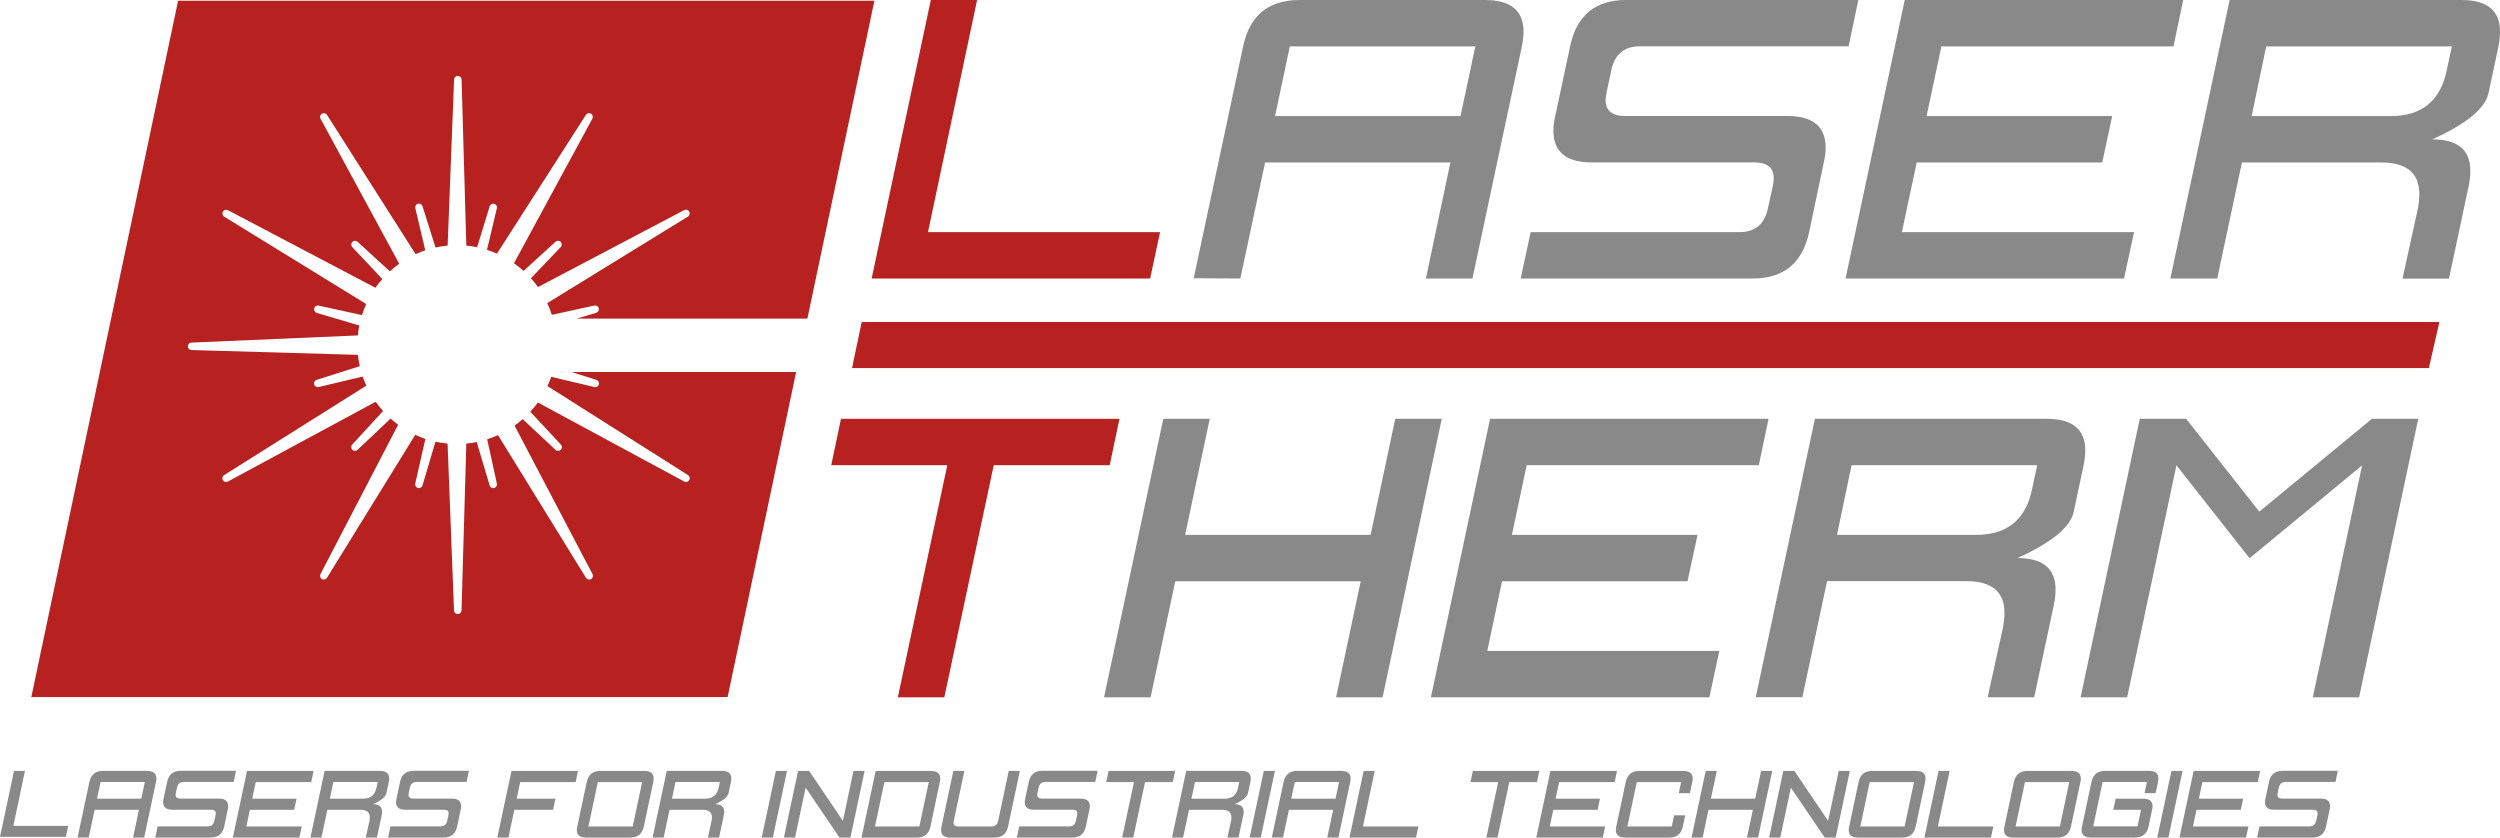<?xml version="1.0" encoding="UTF-8"?>
<!DOCTYPE svg PUBLIC "-//W3C//DTD SVG 1.1//EN" "http://www.w3.org/Graphics/SVG/1.1/DTD/svg11.dtd">
<!-- Creator: CorelDRAW 2019 (64-Bit) -->
<svg xmlns="http://www.w3.org/2000/svg" xml:space="preserve" width="107.155mm" height="35.898mm" version="1.1" style="shape-rendering:geometricPrecision; text-rendering:geometricPrecision; image-rendering:optimizeQuality; fill-rule:evenodd; clip-rule:evenodd"
viewBox="0 0 37983 12724"
 xmlns:xlink="http://www.w3.org/1999/xlink"
 xmlns:xodm="http://www.corel.com/coreldraw/odm/2003">
 <defs>
  <style type="text/css">
   <![CDATA[
    .fil1 {fill:#898989}
    .fil0 {fill:#B72221}
   ]]>
  </style>
 </defs>
 <g id="Vrstva_x0020_1">
  <path class="fil0" d="M8682 5652l379 119c29,9 46,40 38,69 -8,29 -38,48 -68,40l-656 -155c-16,46 -35,93 -58,140l2136 1353c26,16 34,51 19,77 -15,26 -49,36 -76,21l-2224 -1201c-35,49 -74,96 -115,140l465 500c21,22 20,57 -2,79 -21,22 -57,22 -79,1l-500 -468c-40,36 -81,69 -123,99l1184 2256c15,27 5,61 -22,76 -27,15 -61,6 -77,-20l-1337 -2168c-53,24 -108,46 -164,64l147 673c7,30 -12,60 -41,67 -30,8 -60,-10 -69,-39l-196 -660c-52,11 -105,19 -158,24l-73 2536c-1,31 -26,55 -57,55l0 0c-31,0 -56,-24 -57,-55l-98 -2536c-62,-6 -123,-15 -184,-29l-197 665c-9,30 -39,47 -69,39 -29,-8 -48,-38 -41,-68l154 -678c-52,-17 -103,-38 -154,-62l-1341 2172c-16,26 -50,35 -77,20 -27,-15 -36,-49 -22,-76l1180 -2269c-39,-29 -77,-60 -115,-94l-502 476c-22,21 -57,21 -79,-1 -22,-21 -23,-57 -2,-79l469 -511c-40,-45 -78,-92 -113,-140l-2245 1212c-27,14 -61,5 -76,-21 -15,-26 -7,-60 19,-77l2161 -1359c-22,-47 -40,-92 -56,-138l-669 159c-29,7 -60,-11 -68,-40 -8,-30 8,-60 38,-69l655 -208c-13,-57 -22,-114 -28,-172l-2529 -73c-31,-1 -55,-26 -55,-56 0,-31 24,-56 54,-57l2529 -109c5,-51 12,-102 22,-151l-646 -191c-29,-9 -47,-39 -39,-69 8,-30 37,-48 67,-42l659 144c18,-57 39,-113 64,-168l-2157 -1327c-26,-16 -35,-50 -20,-77 15,-27 49,-36 76,-22l2241 1179c32,-46 67,-90 105,-133l-457 -485c-21,-22 -21,-57 1,-79 22,-22 56,-23 79,-2l491 449c45,-41 93,-80 142,-115l-1195 -2204c-15,-27 -5,-60 21,-76 26,-15 60,-8 77,18l1347 2117c48,-22 97,-42 146,-59l-151 -640c-7,-30 11,-60 40,-68 29,-8 60,9 69,38l198 627c61,-14 122,-23 184,-29l98 -2523c1,-31 26,-55 57,-55l0 0c31,0 56,25 57,55l72 2523c56,5 111,14 164,25l191 -622c9,-29 40,-46 69,-38 30,8 48,38 40,68l-150 632c51,16 102,36 151,58l1352 -2109c17,-26 51,-34 77,-18 26,15 36,49 21,76l-1191 2197c51,36 100,75 146,116l485 -443c23,-21 58,-20 79,2 21,22 22,57 0,79l-453 474c39,43 75,87 108,133l2221 -1169c27,-14 61,-5 76,22 15,27 6,61 -20,77l-2136 1314c27,58 50,117 69,178l646 -141c30,-6 60,12 67,42 7,30 -10,60 -39,69l-294 87 3503 0 1018 -4829 -10579 0 -2230 10579 10579 0 1041 -4938 -3416 0z"/>
  <path class="fil1" d="M19372 1763l2818 0 225 -1058 -2818 0 -225 1058zm-1236 2465l751 -3523c99,-470 384,-705 857,-705l2821 0c388,0 582,160 582,480 0,68 -8,144 -25,226l-751 3525 -707 0 372 -1763 -2815 0 -376 1763 -710 -4z"/>
  <path class="fil1" d="M23104 4231l152 -705 3175 0c233,0 375,-118 427,-352l78 -353c8,-42 12,-81 12,-117 0,-158 -98,-237 -293,-237l-2472 0c-386,0 -580,-159 -582,-476 0,-68 9,-145 28,-229l226 -1058c99,-470 383,-705 853,-705l3526 0 -148 705 -3173 0c-235,0 -378,118 -430,353l-75 353c-7,40 -11,76 -14,109 0,162 99,243 296,243l2465 0c388,0 582,160 582,480 0,68 -9,143 -28,226l-222 1058c-101,470 -387,705 -857,705l-3526 0z"/>
  <polygon class="fil1" points="28040,4231 28939,0 33170,0 33022,705 29496,705 29271,1763 32091,1763 31940,2468 29121,2468 28896,3526 32423,3526 32271,4231 "/>
  <path class="fil1" d="M34210 1763l2114 0c474,0 758,-235 852,-706l75 -352 -2820 0 -221 1058zm-1235 2468l900 -4231 3526 0c388,0 582,160 582,480 0,68 -8,144 -24,226l-150 706c-50,235 -334,470 -855,705 390,0 583,163 578,490 0,66 -8,138 -24,215l-300 1410 -706 0 232 -1058c15,-82 23,-158 23,-226 0,-320 -194,-480 -581,-480l-2114 0 -375 1763 -710 0z"/>
  <polygon class="fil1" points="16774,10594 17674,6363 18380,6363 18006,8126 20824,8126 21198,6363 21905,6363 21006,10594 20299,10594 20674,8831 17856,8831 17481,10594 "/>
  <polygon class="fil1" points="21740,10594 22639,6363 26870,6363 26722,7068 23195,7068 22971,8126 25791,8126 25639,8831 22821,8831 22596,9889 26122,9889 25971,10594 "/>
  <path class="fil1" d="M27910 8126l2114 0c474,0 759,-235 852,-706l75 -352 -2820 0 -221 1058zm-1235 2468l899 -4231 3526 0c388,0 582,160 582,479 0,68 -8,144 -25,226l-150 705c-49,235 -335,470 -855,705 390,0 583,163 578,490 0,66 -8,138 -24,215l-300 1410 -707 0 232 -1058c15,-82 23,-158 23,-226 0,-320 -194,-480 -581,-480l-2114 0 -375 1763 -710 0z"/>
  <polygon class="fil1" points="31611,10594 32510,6363 33215,6363 34326,7773 36036,6363 36741,6363 35842,10594 35139,10594 35888,7070 34178,8481 33067,7069 32318,10594 "/>
  <path class="fil0" d="M37061 4892l-23969 0 -147 700 23957 0 160 -700zm-23420 5702l751 -3526 -1763 0 148 -705 4231 0 -148 705 -1762 0 -751 3526 -707 0zm-398 -6363l899 -4231 703 0 -746 3526 3526 0 -151 705 -4231 0z"/>
  <g id="_1334707151072">
   <polygon class="fil1" points="0,12714 213,11713 379,11713 203,12547 1037,12547 1001,12714 "/>
   <g>
    <path class="fil1" d="M1474 12134l673 0 54 -253 -673 0 -54 253zm-295 589l179 -842c24,-113 92,-169 205,-169l674 0c93,0 139,39 139,115 0,16 -2,35 -6,54l-179 843 -169 0 89 -421 -673 0 -90 421 -170 -1z"/>
    <path class="fil1" d="M2359 12724l36 -169 759 0c56,0 90,-28 102,-84l19 -85 3 -28c0,-38 -23,-56 -70,-56l-591 0c-92,0 -138,-38 -139,-114 0,-16 2,-35 7,-55l54 -253c24,-113 92,-169 204,-169l842 0 -35 169 -758 0c-56,0 -90,28 -103,84l-18 85 -3 26c0,39 24,58 71,58l589 0c93,0 139,39 139,115 0,16 -2,34 -7,54l-53 253c-24,113 -92,169 -205,169l-842 0z"/>
    <polygon class="fil1" points="3538,12724 3753,11713 4764,11713 4729,11882 3886,11882 3832,12134 4506,12134 4470,12303 3796,12303 3743,12556 4585,12556 4549,12724 "/>
    <path class="fil1" d="M5012 12134l505 0c113,0 181,-56 204,-169l18 -84 -674 0 -53 253zm-295 590l215 -1012 842 0c93,0 139,39 139,115 0,16 -2,34 -6,54l-36 169c-12,56 -80,113 -204,168 93,0 139,40 138,118 0,16 -2,33 -6,51l-72 338 -169 0 55 -253c4,-20 5,-38 5,-55 0,-76 -46,-114 -139,-114l-505 0 -90 421 -170 0z"/>
    <path class="fil1" d="M5897 12724l36 -169 759 0c56,0 90,-28 102,-84l19 -85 3 -28c0,-38 -23,-56 -70,-56l-590 0c-92,0 -138,-38 -139,-114 0,-16 2,-35 7,-55l54 -253c24,-113 92,-169 204,-169l842 0 -35 169 -758 0c-56,0 -90,28 -103,84l-18 85 -3 26c0,39 24,58 71,58l589 0c93,0 139,39 139,115 0,16 -2,34 -7,54l-53 253c-24,113 -92,169 -205,169l-842 0z"/>
    <polygon class="fil1" points="7556,12724 7771,11713 8781,11713 8746,11882 7904,11882 7850,12134 8439,12134 8403,12303 7814,12303 7725,12724 "/>
    <path class="fil1" d="M8940 12556l673 0 143 -674 -673 0 -143 674zm-37 169c-93,0 -139,-39 -139,-115 0,-16 2,-34 7,-54l143 -674c24,-113 92,-169 204,-169l674 0c93,0 139,39 139,115 0,16 -2,34 -6,54l-143 674c-24,113 -92,169 -205,169l-674 0z"/>
    <path class="fil1" d="M10210 12134l505 0c113,0 181,-56 204,-169l18 -84 -674 0 -53 253zm-295 590l215 -1012 842 0c93,0 139,39 139,115 0,16 -2,34 -6,54l-36 169c-12,56 -80,113 -204,168 93,0 139,40 138,118 0,16 -2,33 -6,51l-72 338 -169 0 55 -253c4,-20 5,-38 5,-55 0,-76 -46,-114 -139,-114l-505 0 -89 421 -170 0z"/>
    <polygon class="fil1" points="11573,12724 11788,11713 11957,11713 11742,12724 "/>
    <polygon class="fil1" points="11910,12724 12125,11713 12294,11713 12806,12471 12967,11713 13136,11713 12921,12724 12754,12724 12240,11967 12079,12724 "/>
    <path class="fil1" d="M13294 12556l674 0 143 -674 -674 0 -143 674zm-205 169l215 -1012 842 0c93,0 139,39 139,115 0,16 -2,34 -6,54l-142 674c-24,113 -93,169 -205,169l-843 0z"/>
    <path class="fil1" d="M14305 12556l179 -843 168 0 -161 759 -3 28c0,38 23,56 70,56l505 0c56,0 90,-29 102,-84l161 -759 169 0 -179 843c-24,113 -92,169 -205,169l-674 0c-93,0 -139,-39 -139,-114 0,-18 2,-35 7,-55z"/>
    <path class="fil1" d="M15449 12724l36 -169 759 0c56,0 90,-28 102,-84l19 -85 3 -28c0,-38 -23,-56 -70,-56l-590 0c-92,0 -139,-38 -139,-114 0,-16 2,-35 7,-55l54 -253c24,-113 91,-169 204,-169l842 0 -35 169 -758 0c-56,0 -90,28 -103,84l-18 85 -3 26c0,39 24,58 71,58l589 0c93,0 139,39 139,115 0,16 -2,34 -7,54l-53 253c-24,113 -92,169 -205,169l-842 0z"/>
    <polygon class="fil1" points="17049,12724 17229,11882 16807,11882 16843,11713 17854,11713 17818,11882 17397,11882 17218,12724 "/>
    <path class="fil1" d="M18102 12134l505 0c113,0 181,-56 204,-169l18 -84 -674 0 -53 253zm-295 590l215 -1012 842 0c93,0 139,39 139,115 0,16 -2,34 -6,54l-36 169c-12,56 -80,113 -204,168 93,0 139,40 138,118 0,16 -2,33 -6,51l-72 338 -169 0 56 -253c4,-20 5,-38 5,-55 0,-76 -46,-114 -139,-114l-505 0 -90 421 -170 0z"/>
    <polygon class="fil1" points="18986,12724 19201,11713 19370,11713 19155,12724 "/>
    <path class="fil1" d="M19618 12134l673 0 54 -253 -673 0 -54 253zm-295 589l179 -842c23,-113 92,-169 205,-169l674 0c93,0 139,39 139,115 0,16 -2,35 -6,54l-179 843 -169 0 89 -421 -672 0 -90 421 -169 -1z"/>
    <polygon class="fil1" points="20503,12724 20718,11713 20886,11713 20708,12556 21550,12556 21514,12724 "/>
    <polygon class="fil1" points="22583,12724 22762,11882 22341,11882 22377,11713 23387,11713 23352,11882 22931,11882 22752,12724 "/>
    <polygon class="fil1" points="23341,12724 23556,11713 24567,11713 24532,11882 23689,11882 23635,12134 24309,12134 24273,12303 23599,12303 23546,12556 24388,12556 24352,12724 "/>
    <path class="fil1" d="M24700 11882c24,-113 91,-169 204,-169l674 0c93,0 139,39 139,115 0,16 -2,34 -6,54l-36 169 -169 0 36 -169 -674 0 -143 674 674 0 36 -169 169 0 -36 169c-24,113 -92,169 -205,169l-674 0c-93,0 -139,-39 -139,-115 0,-16 2,-35 7,-55l143 -673z"/>
    <polygon class="fil1" points="25700,12724 25915,11713 26084,11713 25994,12134 26667,12134 26757,11713 26926,11713 26711,12724 26542,12724 26632,12303 25958,12303 25869,12724 "/>
    <polygon class="fil1" points="26879,12724 27094,11713 27263,11713 27775,12471 27936,11713 28105,11713 27890,12724 27723,12724 27209,11967 27048,12724 "/>
    <path class="fil1" d="M28264 12556l673 0 143 -674 -673 0 -143 674zm-37 169c-93,0 -139,-39 -139,-115 0,-16 2,-34 7,-54l143 -674c24,-113 91,-169 204,-169l674 0c93,0 139,39 139,115 0,16 -2,34 -6,54l-143 674c-24,113 -92,169 -205,169l-674 0z"/>
    <polygon class="fil1" points="29238,12724 29453,11713 29621,11713 29443,12556 30285,12556 30249,12724 "/>
    <path class="fil1" d="M30623 12556l673 0 143 -674 -673 0 -143 674zm-37 169c-93,0 -139,-39 -139,-115 0,-16 2,-34 7,-54l143 -674c24,-113 92,-169 204,-169l674 0c92,0 139,39 139,115 0,16 -2,34 -6,54l-143 674c-24,113 -93,169 -205,169l-674 0z"/>
    <path class="fil1" d="M31766 12724c-93,0 -140,-39 -140,-115 0,-16 2,-34 7,-54l143 -674c24,-113 92,-169 204,-169l674 0c93,0 139,39 139,115 0,16 -2,34 -6,54l-36 169 -169 0 36 -169 -673 0 -142 673 673 0 52 -251 -421 0 37 -169 419 0c94,0 141,39 141,115 0,16 -2,34 -7,54l-53 253c-24,111 -92,168 -205,168l-673 1z"/>
    <polygon class="fil1" points="32776,12724 32991,11713 33160,11713 32945,12724 "/>
    <polygon class="fil1" points="33113,12724 33328,11713 34339,11713 34304,11882 33461,11882 33408,12134 34081,12134 34045,12303 33372,12303 33318,12556 34161,12556 34124,12724 "/>
    <path class="fil1" d="M34293 12724l36 -169 759 0c56,0 90,-28 102,-84l19 -85 3 -28c0,-38 -23,-56 -70,-56l-591 0c-92,0 -138,-38 -139,-114 0,-16 2,-35 7,-55l54 -253c24,-113 92,-169 204,-169l842 0 -35 169 -758 0c-56,0 -90,28 -103,84l-18 85 -3 26c0,39 24,58 71,58l589 0c93,0 139,39 139,115 0,16 -2,34 -7,54l-53 253c-24,113 -92,169 -205,169l-842 0z"/>
   </g>
  </g>
 </g>
</svg>
